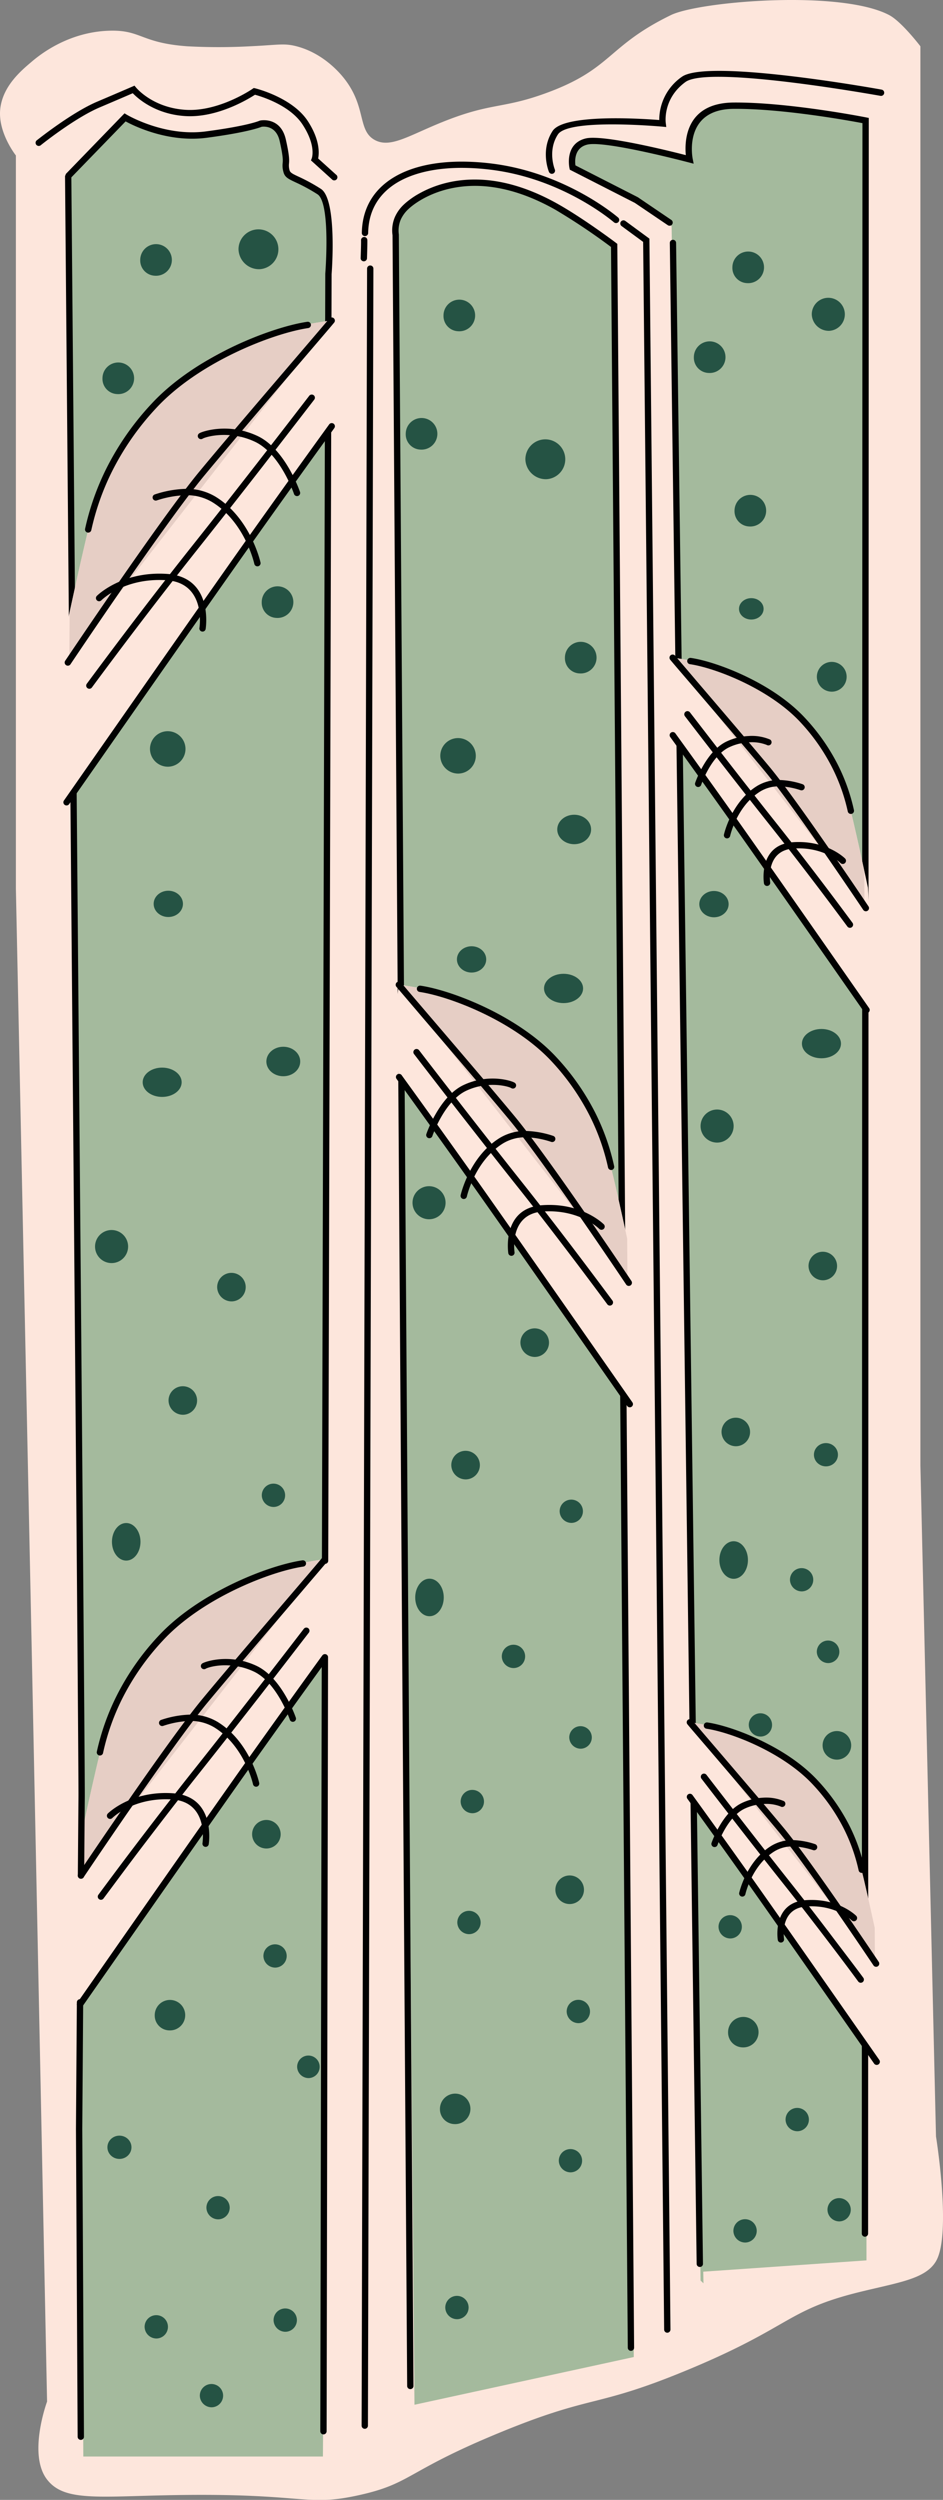 <svg id="Layer_1" data-name="Layer 1" xmlns="http://www.w3.org/2000/svg" viewBox="0 0 409.05 1084.26"><rect x="0" y="0" width="409.05" height="1084.26" fill="#808080" stroke="none"/><defs><style>.cls-1{fill:#fde6dc;}.cls-1,.cls-2,.cls-3,.cls-4,.cls-5{fill-rule:evenodd;}.cls-2{fill:#a4ba9d;}.cls-3{fill:#e6cec5;}.cls-4{fill:#010101;}.cls-5,.cls-6{fill:#255344;}</style></defs><path class="cls-1" d="M850.59,60.67c-7.55-4.22-3.36-14.51-13.53-27.06-2-2.47-9.08-10.6-20.3-13.53-5.52-1.44-8-.56-20.29,0a255.16,255.16,0,0,1-27.06,0c-20.31-1.46-20-7.16-33.82-6.76-18.24.52-30.7,10.85-33.83,13.53-4.75,4-12.42,10.59-13.53,20.29C687.05,57.42,695,67.43,695,67.43v318l6.76,324.71,6.77,331.48s-8.47,22.9,0,33.82c7.4,9.57,21.77,7.36,54.12,6.77,58.12-1.06,57.58,5.22,81.17,0,22.94-5.08,20.18-10.29,60.89-27.06,41-16.91,41.09-10.48,81.17-27.06,45.22-18.71,43.1-26,74.42-33.82,17.33-4.31,29.21-5.68,33.82-13.53,6.85-11.67,0-54.12,0-54.12l-6.76-290.89V20.08s-8.14-10.68-13.53-13.53c-21-11.1-82.4-6-94.71,0C951.3,20.11,953.81,29.85,925,40.37c-19.79,7.24-24,3.74-47.35,13.53C864.48,59.42,857,64.24,850.59,60.67Z" transform="translate(-688.11)"/><path class="cls-2" d="M724.28,1065.45h103.9l.29-40.16,1.67-894s1.65-27.24.47-28.6c-.55-.63.42-15-2.85-18.44-3.76-3.89-10.6-5.46-11.69-6.28-2.05-1.54-3.27-.14-3.39-2.76a57,57,0,0,0-1.32-9.13c-.48-2.43-.21-6-2.05-9-1.45-2.3-6.92-4-6.92-4s-9.4,2.74-25.92,4.83-34.12-7-34.12-7L719,75.14l5.25,990.31ZM867.9,1043l95.13-20.7-9-916.36a163.83,163.83,0,0,0-20.86-14.2c-12.71-7.38-20.77-9.18-30.14-11.36s-20.84-1.09-31.85,3.09S859.63,100,859.63,100l8.27,943Zm125.36-52.67L992,989.14l-12.56-891C965.27,85,938.84,74.68,937.75,73.5s-2-7.4-1-8.81,4.8-3.06,8.82-3.32,41.47,6.71,41.47,6.71a11.75,11.75,0,0,1-.75-4.67c0-3.09,2.64-11.1,4.77-13.24s10.06-5.64,27.66-4.23,44.84,7,44.84,7v4.77l.41,922.67-70.8,4.9Z" transform="translate(-688.11)"/><path class="cls-1" d="M722.05,802.33s7.56-35.85,11.51-50.31,17-35.3,37-53.4,58.58-22.34,58.58-22.34l2.79,19.38L829,720.35,721.74,869.42,720.06,837Z" transform="translate(-688.11)"/><path class="cls-3" d="M724,793.13c2.52-11.62,6.86-31.29,9.54-41.11,4-14.46,17-35.3,37-53.4s58.3-22.31,58.58-22.34h0l-105.24,135Z" transform="translate(-688.11)"/><path class="cls-4" d="M705.78,63a1.37,1.37,0,0,1-1.72-2.14c.05,0,14.9-11.95,26.17-16.75s15.26-6.54,15.27-6.54l.94-.42.66.79s7.09,8.82,21.59,9.7,29-9.11,29-9.14l.51-.34.59.14s16.09,3.87,22.85,14.24c5.33,8.18,4.92,14,4.48,16.2l7.75,7a1.37,1.37,0,1,1-1.83,2L823,69.57l.34-.88s2.11-5.36-4-14.69c-5.45-8.37-17.83-12.15-20.63-12.91-2.78,1.81-16.27,10.09-30.17,9.26-13-.79-20.62-7.6-22.84-9.92-1.78.78-6.28,2.72-14.39,6.17C720.37,51.26,705.83,62.94,705.78,63Z" transform="translate(-688.11)"/><path class="cls-4" d="M847.81,101.14a1.38,1.38,0,0,1-2.75,0,33.28,33.28,0,0,1,.25-3.7c1.14-9.12,6.08-16.07,13.89-20.69,7.64-4.53,18.06-6.79,30.32-6.64a107.92,107.92,0,0,1,12,.84C934,75,956.17,94.3,956.24,94.35a1.37,1.37,0,1,1-1.8,2.07c-.06,0-21.61-18.83-53.22-22.78a104.63,104.63,0,0,0-11.74-.83c-11.75-.14-21.67,2-28.89,6.26-7.06,4.18-11.53,10.45-12.55,18.67A29.56,29.56,0,0,0,847.81,101.14Z" transform="translate(-688.11)"/><path class="cls-4" d="M928.78,73.52a1.37,1.37,0,1,1-2.56,1s-3.9-9.27,1.59-17.71c4.91-7.54,38.54-5.36,46.27-4.75a22.76,22.76,0,0,1,9.75-18.71c11.22-8.18,86.49,5.48,86.7,5.52a1.37,1.37,0,0,1-.48,2.7c-.21,0-74.35-13.48-84.61-6-10.06,7.34-8.54,17.8-8.53,17.83l.21,1.69-1.7-.16c-.12,0-40.67-3.74-45.31,3.39S928.77,73.49,928.78,73.52Z" transform="translate(-688.11)"/><path class="cls-4" d="M847.34,116.51a1.37,1.37,0,1,1,2.74,0l-2.37,935.55a1.37,1.37,0,0,1-2.74,0Z" transform="translate(-688.11)"/><path class="cls-4" d="M957.74,98.05a1.37,1.37,0,0,1,1.62-2.22l10.45,7.68,9.13,906.87a1.39,1.39,0,0,1-1.36,1.38,1.37,1.37,0,0,1-1.38-1.36l-9.11-905.48Z" transform="translate(-688.11)"/><path class="cls-4" d="M978.66,105.41A1.37,1.37,0,0,1,980,104a1.36,1.36,0,0,1,1.38,1.35l11.66,876.51a1.35,1.35,0,0,1-1.35,1.38,1.37,1.37,0,0,1-1.39-1.35Z" transform="translate(-688.11)"/><path class="cls-4" d="M844.72,104.26A1.38,1.38,0,0,1,846,102.8a1.37,1.37,0,0,1,1.45,1.28c.07,1-.15,8-.15,8a1.38,1.38,0,0,1-2.75,0S844.79,105.34,844.72,104.26Z" transform="translate(-688.11)"/><path class="cls-4" d="M867.47,1034.85a1.37,1.37,0,1,1-2.74,0L858.38,102a14.8,14.8,0,0,1,1-7.81,16.78,16.78,0,0,1,4-5.56c3.08-2.92,13.71-10.8,30.75-10.76,9.95,0,22.1,2.75,36.21,10.74,11.15,6.31,25,16.72,25,16.75l.54.41,7.29,912.48a1.37,1.37,0,1,1-2.74,0l-7.28-911.13A273.59,273.59,0,0,0,929.07,91c-13.64-7.73-25.32-10.36-34.85-10.39-16.07,0-26,7.3-28.87,10a14.29,14.29,0,0,0-3.41,4.65,12.25,12.25,0,0,0-.82,6.45Z" transform="translate(-688.11)"/><path class="cls-4" d="M979.32,95.4a1.37,1.37,0,1,1-1.54,2.27L963.49,88l-28.21-14.4-.14-.65s-2.38-10.57,7-12.89c7.29-1.8,35.69,5.23,43.46,7.23-.56-6-.24-22.66,20.73-22.82,24-.18,57.43,6.44,57.52,6.46l1.11.22-.29,917.59a1.37,1.37,0,0,1-2.74,0l.29-915.33c-5.94-1.12-34.71-6.36-55.88-6.2-22.16.16-17.77,21.6-17.76,21.66L989,71l-2.09-.55c-.1,0-36.35-9.64-44.09-7.72-5.63,1.39-5.36,7.11-5.1,9l27.06,13.81Z" transform="translate(-688.11)"/><path class="cls-4" d="M733,823.43a1.37,1.37,0,0,1-2.21-1.63c4.69-6.34,11-14.83,18.34-24.45s15.42-20.12,23.63-30.44c8.75-11,17.94-22.75,26.26-33.46,8.58-11,15.83-20.43,20.88-27a1.37,1.37,0,0,1,2.17,1.68c-5.41,7-12.91,16.76-20.87,27-8.22,10.55-17.38,22.25-26.29,33.47-8.33,10.47-16.42,21-23.6,30.4S737.81,817,733,823.43Z" transform="translate(-688.11)"/><path class="cls-4" d="M736.8,788.55a1.38,1.38,0,0,1-1.95-1.95s9.88-10,28.07-8.83c19.06,1.21,15.75,22,15.74,22.09a1.37,1.37,0,0,1-2.72-.4c0-.05,2.85-17.93-13.2-19C745.81,779.43,736.82,788.52,736.8,788.55Z" transform="translate(-688.11)"/><path class="cls-4" d="M758.91,748.55a1.37,1.37,0,1,1-.83-2.61,43,43,0,0,1,12-2.25,22.49,22.49,0,0,1,12.46,3.17c14.16,8.71,18,26.37,18,26.42a1.37,1.37,0,1,1-2.68.59s-3.63-16.56-16.8-24.66a19.82,19.82,0,0,0-11-2.78A40.65,40.65,0,0,0,758.91,748.55Z" transform="translate(-688.11)"/><path class="cls-4" d="M777.35,723.77a1.39,1.39,0,0,1-1.9-.44,1.37,1.37,0,0,1,.45-1.89c1-.6,5.64-2.17,11.72-1.86a31.12,31.12,0,0,1,11.71,2.91c11.27,5.29,17.08,22.44,17.1,22.49a1.37,1.37,0,0,1-2.6.89s-5.46-16.12-15.66-20.9a28.47,28.47,0,0,0-10.69-2.65C782.05,722,778.11,723.29,777.35,723.77Z" transform="translate(-688.11)"/><path class="cls-4" d="M723.94,870.15a1.37,1.37,0,1,1-2.24-1.58c.16-.23,57.15-82,75.54-107.83S827.9,718,827.93,718a1.37,1.37,0,0,1,2.23,1.6c0,.05-12.12,16.67-30.68,42.78S724.1,869.92,723.94,870.15Z" transform="translate(-688.11)"/><path class="cls-4" d="M828,675.47a1.38,1.38,0,0,1,2.23,1.61c-.33.45-5.11,6-11.84,13.92-11.94,14-30.06,35.14-40.22,47.4-15.65,18.88-53.69,75.68-53.8,75.84a1.37,1.37,0,1,1-2.28-1.53c.11-.16,38.27-57.13,54-76.06,9.93-12,28.21-33.36,40.25-47.44C823,681.42,827.72,675.88,828,675.47Z" transform="translate(-688.11)"/><path class="cls-4" d="M724.53,1056.87a1.37,1.37,0,1,1-2.74,0l-.73-133.56.39-54.85a1.37,1.37,0,0,1,2.74,0l-.39,54.84.73,133.55Zm.08-243.38a1.37,1.37,0,1,1-2.74,0l.28-33.93c.18-14-5.81-701.18-5.83-703.15l.39-1,25.41-26.25.93.56S759.2,59.4,777.38,57c18.44-2.43,23.25-4.61,23.26-4.62l.32-.1s8.84-1.9,11.14,8.24c1.64,7.23,1.48,9.06,1.36,10.47a7.4,7.4,0,0,0,.23,2.77c.25,1.13,1.37,1.66,3.8,2.8a79.58,79.58,0,0,1,9.8,5.35c7.25,4.64,4.67,36.88,4.66,37l-1.46,558a1.37,1.37,0,0,1-2.74,0l1.46-558.2c0-.08,2.44-30.72-3.39-34.45a77.13,77.13,0,0,0-9.49-5.17c-3.27-1.54-4.77-2.25-5.32-4.69a9.58,9.58,0,0,1-.29-3.61c.11-1.23.24-2.83-1.3-9.63s-6.89-6.31-7.82-6.17c-1,.42-6.92,2.54-23.87,4.77-16.47,2.17-31.3-5-35.13-7.11L719.06,76.93c.19,21.78,6,688.84,5.83,702.64l-.28,33.92Zm103.06-94-.62,335a1.37,1.37,0,1,0,2.74,0l.62-335a1.37,1.37,0,0,0-2.74,0Z" transform="translate(-688.11)"/><path class="cls-4" d="M732.79,760.4a1.38,1.38,0,0,1-2.69-.6,103.72,103.72,0,0,1,8.46-24,110.83,110.83,0,0,1,18.26-26.22c7.66-8.26,17.69-15.11,27.74-20.4,13.28-7,26.66-11.25,34.7-12.42a1.37,1.37,0,1,1,.4,2.71c-7.81,1.14-20.83,5.31-33.82,12.14-9.81,5.16-19.58,11.83-27,19.84A108.17,108.17,0,0,0,741,737,101,101,0,0,0,732.79,760.4Z" transform="translate(-688.11)"/><path class="cls-1" d="M716.2,275.38s8.17-38.79,12.45-54.45,18.35-38.19,40-57.78S832.06,139,832.06,139l3,21L832,186.67,715.86,348,714,312.87Z" transform="translate(-688.11)"/><path class="cls-3" d="M718.33,265.43c2.72-12.58,7.42-33.87,10.32-44.5,4.27-15.65,18.35-38.19,40-57.78S831.75,139,832.05,139h0L718.18,285.08Z" transform="translate(-688.11)"/><path class="cls-4" d="M728,298.14a1.37,1.37,0,1,1-2.2-1.63c5.92-8,14.17-19.06,23.51-31.27,6.87-9,14.33-18.61,21.89-28.13,9.48-11.92,19.42-24.62,28.43-36.2,9.25-11.9,17.1-22.08,22.59-29.21a1.37,1.37,0,1,1,2.17,1.67c-5.85,7.6-14,18.11-22.59,29.23-8.89,11.43-18.8,24.08-28.45,36.22-7.57,9.53-15,19.13-21.86,28.08C742.12,279.13,733.89,290.16,728,298.14Z" transform="translate(-688.11)"/><path class="cls-4" d="M732.07,260.38a1.37,1.37,0,0,1-1.94-1.94s10.65-10.78,30.27-9.53c20.51,1.3,16.94,23.73,16.93,23.79a1.37,1.37,0,1,1-2.7-.43s3.1-19.51-14.4-20.62C741.86,250.48,732.1,260.35,732.07,260.38Z" transform="translate(-688.11)"/><path class="cls-4" d="M756.05,217.07a1.37,1.37,0,0,1-.83-2.61,46.32,46.32,0,0,1,13-2.42,24.18,24.18,0,0,1,13.42,3.41c15.28,9.41,19.46,28.45,19.47,28.51a1.37,1.37,0,0,1-2.68.61s-3.94-18-18.23-26.77a21.48,21.48,0,0,0-11.93-3A43.91,43.91,0,0,0,756.05,217.07Z" transform="translate(-688.11)"/><path class="cls-4" d="M776,190.27a1.37,1.37,0,0,1-1.45-2.33c1-.64,6.07-2.33,12.62-2a33.58,33.58,0,0,1,12.63,3.15c12.15,5.69,18.43,24.21,18.44,24.27a1.37,1.37,0,0,1-.85,1.74,1.39,1.39,0,0,1-1.75-.86c0-.05-5.92-17.48-17-22.67A30.89,30.89,0,0,0,787,188.68C781.1,188.38,776.81,189.75,776,190.27Z" transform="translate(-688.11)"/><path class="cls-4" d="M718.14,348.7a1.37,1.37,0,1,1-2.24-1.57c.18-.26,62-88.9,81.75-116.7,19.09-26.85,33.17-46.25,33.21-46.3a1.37,1.37,0,1,1,2.22,1.6c0,.06-12.39,17-33.19,46.29C779.75,260.34,718.32,348.45,718.14,348.7Z" transform="translate(-688.11)"/><path class="cls-4" d="M830.94,138.17a1.38,1.38,0,0,1,2.23,1.61c-.35.49-5.54,6.56-12.84,15.09-12.92,15.11-32.51,38-43.49,51.26-16.91,20.4-58.11,81.9-58.22,82.08a1.38,1.38,0,0,1-2.28-1.54c.12-.17,41.38-61.79,58.38-82.29,10.75-13,30.5-36.07,43.52-51.29C825.48,144.63,830.62,138.61,830.94,138.17Z" transform="translate(-688.11)"/><path class="cls-4" d="M727.7,230a1.38,1.38,0,0,1-2.69-.6,112.78,112.78,0,0,1,9.14-26,120.08,120.08,0,0,1,19.75-28.34c8.28-8.93,19.12-16.34,30-22.06,14.35-7.54,28.81-12.16,37.51-13.43a1.37,1.37,0,0,1,.4,2.72c-8.46,1.24-22.57,5.75-36.63,13.14-10.63,5.59-21.22,12.82-29.26,21.5a117.27,117.27,0,0,0-19.29,27.68A109.46,109.46,0,0,0,727.7,230Z" transform="translate(-688.11)"/><path class="cls-1" d="M962,545.87s-7.12-33.77-10.84-47.4-16-33.25-34.83-50.3-55.19-21.05-55.19-21.05l-2.62,18.27,2.7,23.25L962.31,609.07l1.58-30.57Z" transform="translate(-688.11)"/><path class="cls-3" d="M960.16,537.2c-2.37-11-6.46-29.48-9-38.73-3.72-13.62-16-33.25-34.83-50.3s-54.92-21-55.18-21.05h0l99.13,127.18Z" transform="translate(-688.11)"/><path class="cls-4" d="M953.82,564.15a1.38,1.38,0,0,1-2.21,1.64c-4.51-6.1-10.52-14.16-17.25-23S920,524,912.14,514.15c-8.41-10.57-17-21.59-24.77-31.53-7.49-9.64-14.56-18.8-19.66-25.44a1.37,1.37,0,0,1,2.17-1.68c4.75,6.19,11.57,15,19.66,25.43,7.85,10.09,16.51,21.15,24.75,31.52,7.72,9.72,15.39,19.65,22.25,28.68S949.4,558.19,953.82,564.15Z" transform="translate(-688.11)"/><path class="cls-4" d="M950,531a1.38,1.38,0,0,1-1.94,2s-8.47-8.57-24.38-7.55c-15,1-12.37,17.7-12.37,17.75a1.37,1.37,0,0,1-2.7.42c0-.06-3.15-19.76,14.9-20.91C940.68,521.55,950,531,950,531Z" transform="translate(-688.11)"/><path class="cls-4" d="M928.1,492.67a1.37,1.37,0,0,1-.83,2.61,38,38,0,0,0-10.6-2,18.54,18.54,0,0,0-10.29,2.6c-12.37,7.61-15.78,23.16-15.79,23.2a1.38,1.38,0,0,1-2.68-.62c0-.05,3.66-16.7,17-24.92a21.24,21.24,0,0,1,11.78-3A40.81,40.81,0,0,1,928.1,492.67Z" transform="translate(-688.11)"/><path class="cls-4" d="M911.34,469.6a1.37,1.37,0,0,1-1.45,2.33c-.72-.45-4.41-1.62-9.51-1.36a27,27,0,0,0-10,2.5c-9.58,4.49-14.69,19.58-14.71,19.62a1.37,1.37,0,1,1-2.6-.86c0-.05,5.51-16.25,16.15-21.24a29.52,29.52,0,0,1,11.06-2.76C906,467.54,910.43,469,911.34,469.6Z" transform="translate(-688.11)"/><path class="cls-4" d="M962.42,608.22a1.37,1.37,0,0,1-2.25,1.58c-.15-.22-53.76-77.1-71.16-101.57s-28.87-40.26-28.9-40.31a1.37,1.37,0,1,1,2.24-1.58c0,.05,11.55,15.89,28.9,40.3S962.26,608,962.42,608.22Z" transform="translate(-688.11)"/><path class="cls-4" d="M860,427.92a1.37,1.37,0,0,1,2.23-1.6c.25.35,4.75,5.61,11.07,13,11.34,13.27,28.53,33.36,37.86,44.62C926,501.77,961.93,555.45,962,555.6a1.37,1.37,0,1,1-2.28,1.53c-.1-.15-35.94-53.66-50.67-71.43-9.57-11.54-26.6-31.45-37.84-44.6C864.9,433.67,860.38,428.39,860,427.92Z" transform="translate(-688.11)"/><path class="cls-4" d="M954.51,505.79a1.37,1.37,0,0,1-1,1.64,1.39,1.39,0,0,1-1.64-1.05,95.37,95.37,0,0,0-7.74-22,102.41,102.41,0,0,0-16.77-24.06c-7-7.53-16.18-13.81-25.42-18.67-12.23-6.43-24.49-10.35-31.83-11.42a1.37,1.37,0,0,1,.4-2.72c7.58,1.11,20.19,5.13,32.71,11.71,9.47,5,18.93,11.45,26.15,19.23a104.77,104.77,0,0,1,17.22,24.72A98.19,98.19,0,0,1,954.51,505.79Z" transform="translate(-688.11)"/><path class="cls-1" d="M1069,843.17s-5.76-27.35-8.78-38.38-12.94-26.93-28.21-40.74-44.69-17-44.69-17l-2.12,14.8,2.18,18.83,81.86,113.73,1.28-24.76Z" transform="translate(-688.11)"/><path class="cls-3" d="M1067.54,836.15c-1.92-8.87-5.23-23.87-7.28-31.36-3-11-12.94-26.93-28.21-40.74s-44.48-17-44.69-17h0l80.28,103Z" transform="translate(-688.11)"/><path class="cls-4" d="M1062.61,857.83a1.37,1.37,0,0,1-2.2,1.63c-3.66-5-8.54-11.48-14-18.63s-11.63-15.17-18-23.18c-6.83-8.59-13.81-17.5-20.06-25.54-6-7.72-11.76-15.18-15.93-20.61a1.37,1.37,0,1,1,2.17-1.67c3.81,4.95,9.32,12.09,15.93,20.59,6.36,8.19,13.38,17.15,20,25.52,6.24,7.86,12.45,15.91,18,23.24S1059.05,853,1062.61,857.83Z" transform="translate(-688.11)"/><path class="cls-4" d="M1059.51,830.94a1.38,1.38,0,0,1-2,1.94s-6.77-6.85-19.54-6c-11.89.75-9.77,14-9.77,14.07a1.37,1.37,0,0,1-2.71.43c0-.05-2.59-16.3,12.31-17.25C1051.87,823.21,1059.49,830.92,1059.51,830.94Z" transform="translate(-688.11)"/><path class="cls-4" d="M1041.66,799.84a1.39,1.39,0,0,1,.89,1.72,1.37,1.37,0,0,1-1.72.89,30.81,30.81,0,0,0-8.52-1.6,14.8,14.8,0,0,0-8.18,2.07c-9.94,6.11-12.67,18.58-12.68,18.61a1.37,1.37,0,0,1-2.68-.59s3-13.65,13.92-20.36a17.43,17.43,0,0,1,9.68-2.47A33.16,33.16,0,0,1,1041.66,799.84Z" transform="translate(-688.11)"/><path class="cls-4" d="M1028.14,781.18a1.37,1.37,0,0,1-1.45,2.33,16.91,16.91,0,0,0-7.55-1.06,21.44,21.44,0,0,0-8,2c-7.66,3.59-11.76,15.7-11.78,15.73a1.36,1.36,0,0,1-1.73.87,1.38,1.38,0,0,1-.87-1.73s4.51-13.27,13.22-17.35a24.13,24.13,0,0,1,9-2.26A19.72,19.72,0,0,1,1028.14,781.18Z" transform="translate(-688.11)"/><path class="cls-4" d="M1069.59,893.53a1.38,1.38,0,0,1-2.26,1.57c-.12-.18-43.61-62.56-57.62-82.26s-23.37-32.58-23.39-32.62a1.37,1.37,0,1,1,2.2-1.63s9.37,12.89,23.43,32.66S1069.47,893.35,1069.59,893.53Z" transform="translate(-688.11)"/><path class="cls-4" d="M986.25,747.81a1.37,1.37,0,1,1,2.22-1.61c.22.3,3.83,4.52,8.9,10.45,9.2,10.75,23.17,27.09,30.73,36.2,12,14.45,41.1,57.94,41.18,58.06a1.37,1.37,0,0,1-2.28,1.53c-.08-.12-29.09-43.44-41-57.83-7.78-9.39-21.6-25.54-30.69-36.18C990.15,752.43,986.5,748.16,986.25,747.81Z" transform="translate(-688.11)"/><path class="cls-4" d="M1063.22,810.66a1.36,1.36,0,0,1-1,1.63,1.38,1.38,0,0,1-1.64-1,77.15,77.15,0,0,0-6.25-17.78,82.15,82.15,0,0,0-13.54-19.42c-5.64-6.09-13.06-11.16-20.52-15.08-9.87-5.18-19.77-8.35-25.7-9.22a1.37,1.37,0,1,1,.4-2.72c6.17.9,16.42,4.17,26.58,9.52,7.7,4,15.38,9.29,21.25,15.62a85.72,85.72,0,0,1,14,20.08A80.1,80.1,0,0,1,1063.22,810.66Z" transform="translate(-688.11)"/><path class="cls-1" d="M1064.6,385s-6-28.37-9.1-39.81-13.42-27.93-29.26-42.26-46.35-17.67-46.35-17.67l-2.2,15.34L980,320.14l84.9,118,1.33-25.67Z" transform="translate(-688.11)"/><path class="cls-3" d="M1063,377.73c-2-9.2-5.42-24.77-7.54-32.53-3.13-11.45-13.42-27.93-29.26-42.26s-46.13-17.65-46.35-17.67h0l83.26,106.82Z" transform="translate(-688.11)"/><path class="cls-4" d="M1057.89,400.23a1.37,1.37,0,0,1-2.2,1.64c-3.8-5.14-8.85-11.91-14.49-19.32s-12.06-15.74-18.66-24.05c-7.08-8.9-14.32-18.14-20.8-26.49-6.25-8-12.2-15.74-16.52-21.36a1.37,1.37,0,1,1,2.17-1.68c4,5.15,9.67,12.55,16.52,21.36,6.59,8.49,13.87,17.77,20.78,26.47,6.48,8.15,12.92,16.5,18.7,24.09S1054.19,395.23,1057.89,400.23Z" transform="translate(-688.11)"/><path class="cls-4" d="M1054.68,372.35a1.39,1.39,0,0,1,0,1.95,1.38,1.38,0,0,1-2,0s-7-7.12-20.3-6.28c-12.39.79-10.19,14.62-10.18,14.66a1.37,1.37,0,0,1-1.15,1.56,1.35,1.35,0,0,1-1.56-1.14c0-.05-2.68-16.84,12.71-17.82C1046.77,364.36,1054.66,372.33,1054.68,372.35Z" transform="translate(-688.11)"/><path class="cls-4" d="M1036.18,340.11a1.37,1.37,0,1,1-.83,2.61,32,32,0,0,0-8.84-1.66,15.4,15.4,0,0,0-8.52,2.16c-10.31,6.34-13.15,19.28-13.16,19.32a1.37,1.37,0,1,1-2.69-.57s3.1-14.14,14.41-21.1a18.1,18.1,0,0,1,10-2.55A34.65,34.65,0,0,1,1036.18,340.11Z" transform="translate(-688.11)"/><path class="cls-4" d="M1022.15,320.76a1.36,1.36,0,0,1,.44,1.89,1.37,1.37,0,0,1-1.89.44,17.4,17.4,0,0,0-7.85-1.11,22.23,22.23,0,0,0-8.35,2.08c-8,3.72-12.23,16.34-12.25,16.38a1.37,1.37,0,1,1-2.58-.93s4.63-13.7,13.67-17.93a25.07,25.07,0,0,1,9.37-2.34A20.23,20.23,0,0,1,1022.15,320.76Z" transform="translate(-688.11)"/><path class="cls-4" d="M1065.12,437.26a1.36,1.36,0,0,1-2.24,1.56c-.13-.18-44.89-64.37-59.77-85.3-14.6-20.54-24.23-33.79-24.25-33.82a1.37,1.37,0,0,1,2.19-1.65s9.73,13.39,24.3,33.88C1019.63,372,1065,437.07,1065.12,437.26Z" transform="translate(-688.11)"/><path class="cls-4" d="M978.78,286.07a1.37,1.37,0,0,1,2.22-1.61c.2.28,4,4.67,9.23,10.85,9.54,11.15,24,28.08,31.87,37.54,12.41,15,42.62,60.08,42.7,60.21a1.37,1.37,0,1,1-2.27,1.53c-.09-.13-30.18-45.06-42.55-60-8.07-9.73-22.4-26.49-31.83-37.52C982.85,290.89,979.07,286.48,978.78,286.07Z" transform="translate(-688.11)"/><path class="cls-4" d="M1058.51,351.29a1.37,1.37,0,1,1-2.67.6,80,80,0,0,0-6.5-18.46,85.43,85.43,0,0,0-14-20.15c-5.85-6.31-13.56-11.57-21.3-15.64-10.25-5.39-20.51-8.67-26.66-9.57a1.37,1.37,0,0,1,.39-2.72c6.4.93,17,4.32,27.55,9.86,8,4.19,15.94,9.64,22,16.2a88.29,88.29,0,0,1,14.49,20.81A82.75,82.75,0,0,1,1058.51,351.29Z" transform="translate(-688.11)"/><path class="cls-5" d="M803.66,801.74a6.19,6.19,0,1,0-6.19-6.19A6.19,6.19,0,0,0,803.66,801.74Z" transform="translate(-688.11)"/><path class="cls-5" d="M761.5,880.63a6.61,6.61,0,1,0-6.27-6.6A6.44,6.44,0,0,0,761.5,880.63Z" transform="translate(-688.11)"/><path class="cls-5" d="M822,901.32a4.89,4.89,0,1,0-5-4.88A5,5,0,0,0,822,901.32Z" transform="translate(-688.11)"/><path class="cls-5" d="M807.58,853.4a5.05,5.05,0,1,0-5.21-5A5.14,5.14,0,0,0,807.58,853.4Z" transform="translate(-688.11)"/><path class="cls-5" d="M767.58,613.62a6.19,6.19,0,1,0-6.36-6.19A6.27,6.27,0,0,0,767.58,613.62Z" transform="translate(-688.11)"/><path class="cls-5" d="M736.51,547.83a7.17,7.17,0,1,0-7.17-7.17A7.17,7.17,0,0,0,736.51,547.83Z" transform="translate(-688.11)"/><path class="cls-5" d="M742.86,676.87c3.42,0,6.19-3.65,6.19-8.15s-2.77-8.15-6.19-8.15-6.19,3.65-6.19,8.15S739.44,676.87,742.86,676.87Z" transform="translate(-688.11)"/><path class="cls-5" d="M761.12,397.73c3.51,0,6.35-2.55,6.35-5.7s-2.84-5.7-6.35-5.7-6.36,2.55-6.36,5.7S757.61,397.73,761.12,397.73Z" transform="translate(-688.11)"/><path class="cls-5" d="M758.43,475.76c4.68,0,8.48-2.84,8.48-6.35s-3.8-6.36-8.48-6.36S750,465.9,750,469.41,753.75,475.76,758.43,475.76Z" transform="translate(-688.11)"/><path class="cls-5" d="M811,466.79c4.06,0,7.34-2.86,7.34-6.39S815.06,454,811,454s-7.35,2.86-7.35,6.4S806.94,466.79,811,466.79Z" transform="translate(-688.11)"/><path class="cls-5" d="M761,332.54a7.7,7.7,0,1,0-7.83-7.7A7.76,7.76,0,0,0,761,332.54Z" transform="translate(-688.11)"/><path class="cls-5" d="M755.29,119.59a6.86,6.86,0,1,0-6.35-6.85A6.62,6.62,0,0,0,755.29,119.59Z" transform="translate(-688.11)"/><path class="cls-5" d="M808,268a6.86,6.86,0,1,0-6.36-6.85A6.61,6.61,0,0,0,808,268Z" transform="translate(-688.11)"/><path class="cls-5" d="M800.72,116.76a8.65,8.65,0,1,0-9.15-8.64A8.91,8.91,0,0,0,800.72,116.76Z" transform="translate(-688.11)"/><path class="cls-5" d="M738.91,170.92a6.86,6.86,0,1,0-6.35-6.84A6.61,6.61,0,0,0,738.91,170.92Z" transform="translate(-688.11)"/><path class="cls-5" d="M806.88,653.61a5.06,5.06,0,1,0-5.21-5.05A5.14,5.14,0,0,0,806.88,653.61Z" transform="translate(-688.11)"/><path class="cls-5" d="M788.66,564.45a6.19,6.19,0,1,0-6.35-6.19A6.28,6.28,0,0,0,788.66,564.45Z" transform="translate(-688.11)"/><ellipse class="cls-6" cx="51.81" cy="931.33" rx="5.22" ry="5.05"/><path class="cls-5" d="M780,1044.1a5.05,5.05,0,1,0-5.21-5A5.14,5.14,0,0,0,780,1044.1Z" transform="translate(-688.11)"/><path class="cls-5" d="M782.86,962.58a5.05,5.05,0,1,0-5.21-5.05A5.13,5.13,0,0,0,782.86,962.58Z" transform="translate(-688.11)"/><path class="cls-5" d="M812,1011.35a5.06,5.06,0,1,0-5.22-5.06A5.14,5.14,0,0,0,812,1011.35Z" transform="translate(-688.11)"/><path class="cls-5" d="M756.05,1014.26a5.06,5.06,0,1,0-5.21-5.06A5.14,5.14,0,0,0,756.05,1014.26Z" transform="translate(-688.11)"/><path class="cls-5" d="M935.21,825.83a6.2,6.2,0,1,0-6.19-6.2A6.2,6.2,0,0,0,935.21,825.83Z" transform="translate(-688.11)"/><path class="cls-5" d="M885.22,921.27a6.61,6.61,0,1,0-6.27-6.6A6.45,6.45,0,0,0,885.22,921.27Z" transform="translate(-688.11)"/><path class="cls-5" d="M940.09,758.46a4.89,4.89,0,1,0-5.05-4.89A5,5,0,0,0,940.09,758.46Z" transform="translate(-688.11)"/><path class="cls-5" d="M939.13,877.49a5.06,5.06,0,1,0-5.21-5.06A5.14,5.14,0,0,0,939.13,877.49Z" transform="translate(-688.11)"/><path class="cls-5" d="M890.23,641.65a6.2,6.2,0,1,0-6.36-6.2A6.28,6.28,0,0,0,890.23,641.65Z" transform="translate(-688.11)"/><path class="cls-5" d="M874.22,528.82a7.17,7.17,0,1,0-7.17-7.17A7.17,7.17,0,0,0,874.22,528.82Z" transform="translate(-688.11)"/><path class="cls-5" d="M874.41,701c3.42,0,6.19-3.64,6.19-8.14s-2.77-8.15-6.19-8.15-6.19,3.65-6.19,8.15S871,701,874.41,701Z" transform="translate(-688.11)"/><path class="cls-5" d="M892.67,421.82c3.51,0,6.35-2.56,6.35-5.71s-2.84-5.7-6.35-5.7-6.36,2.56-6.36,5.7S889.16,421.82,892.67,421.82Z" transform="translate(-688.11)"/><path class="cls-5" d="M932.56,435.07c4.68,0,8.48-2.85,8.48-6.36s-3.8-6.35-8.48-6.35-8.47,2.84-8.47,6.35S927.88,435.07,932.56,435.07Z" transform="translate(-688.11)"/><path class="cls-5" d="M937.18,366.15c4.05,0,7.34-2.86,7.34-6.39s-3.29-6.39-7.34-6.39-7.35,2.86-7.35,6.39S933.12,366.15,937.18,366.15Z" transform="translate(-688.11)"/><path class="cls-5" d="M886.93,335.52a7.7,7.7,0,1,0-7.83-7.7A7.76,7.76,0,0,0,886.93,335.52Z" transform="translate(-688.11)"/><path class="cls-5" d="M886.84,143.67a6.86,6.86,0,1,0-6.35-6.84A6.62,6.62,0,0,0,886.84,143.67Z" transform="translate(-688.11)"/><path class="cls-5" d="M939.52,292.08a6.86,6.86,0,1,0-6.36-6.84A6.61,6.61,0,0,0,939.52,292.08Z" transform="translate(-688.11)"/><path class="cls-5" d="M925.17,207.84a8.65,8.65,0,1,0-9.16-8.63A8.89,8.89,0,0,0,925.17,207.84Z" transform="translate(-688.11)"/><path class="cls-5" d="M870.46,195a6.86,6.86,0,1,0-6.35-6.84A6.61,6.61,0,0,0,870.46,195Z" transform="translate(-688.11)"/><path class="cls-5" d="M936.08,660.52a5.05,5.05,0,1,0-5.21-5A5.14,5.14,0,0,0,936.08,660.52Z" transform="translate(-688.11)"/><path class="cls-5" d="M920.21,588.54a6.2,6.2,0,1,0-6.36-6.19A6.28,6.28,0,0,0,920.21,588.54Z" transform="translate(-688.11)"/><path class="cls-5" d="M886.48,1005.89a5.06,5.06,0,1,0-5.22-5.06A5.13,5.13,0,0,0,886.48,1005.89Z" transform="translate(-688.11)"/><path class="cls-5" d="M911,723.48a5.06,5.06,0,1,0-5.22-5.05A5.13,5.13,0,0,0,911,723.48Z" transform="translate(-688.11)"/><path class="cls-5" d="M935.73,942.2a5.05,5.05,0,1,0-5.22-5.05A5.13,5.13,0,0,0,935.73,942.2Z" transform="translate(-688.11)"/><path class="cls-5" d="M891.69,838.89a5.06,5.06,0,1,0-5.21-5A5.14,5.14,0,0,0,891.69,838.89Z" transform="translate(-688.11)"/><path class="cls-5" d="M893.14,786.44a5.06,5.06,0,1,0-5.21-5.05A5.14,5.14,0,0,0,893.14,786.44Z" transform="translate(-688.11)"/><path class="cls-5" d="M1051.12,763.2a6.2,6.2,0,1,0-6.19-6.19A6.19,6.19,0,0,0,1051.12,763.2Z" transform="translate(-688.11)"/><path class="cls-5" d="M1010.2,888a6.61,6.61,0,1,0-6.27-6.6A6.44,6.44,0,0,0,1010.2,888Z" transform="translate(-688.11)"/><path class="cls-5" d="M1047.48,721.32a4.89,4.89,0,1,0-5.06-4.89A5,5,0,0,0,1047.48,721.32Z" transform="translate(-688.11)"/><path class="cls-5" d="M1052.27,963.47a5.05,5.05,0,1,0-5.22-5.05A5.13,5.13,0,0,0,1052.27,963.47Z" transform="translate(-688.11)"/><path class="cls-5" d="M1007.45,627.27a6.19,6.19,0,1,0-6.36-6.19A6.27,6.27,0,0,0,1007.45,627.27Z" transform="translate(-688.11)"/><path class="cls-5" d="M999.2,495.57A7.17,7.17,0,1,0,992,488.4,7.17,7.17,0,0,0,999.2,495.57Z" transform="translate(-688.11)"/><path class="cls-5" d="M1006.36,684.77c3.41,0,6.19-3.65,6.19-8.15s-2.78-8.15-6.19-8.15-6.2,3.65-6.2,8.15S1002.94,684.77,1006.36,684.77Z" transform="translate(-688.11)"/><path class="cls-5" d="M997.81,397.85c3.51,0,6.36-2.55,6.36-5.7s-2.85-5.71-6.36-5.71-6.36,2.56-6.36,5.71S994.3,397.85,997.81,397.85Z" transform="translate(-688.11)"/><path class="cls-5" d="M1044.44,459c4.68,0,8.47-2.84,8.47-6.35s-3.79-6.36-8.47-6.36-8.48,2.85-8.48,6.36S1039.76,459,1044.44,459Z" transform="translate(-688.11)"/><path class="cls-5" d="M1014,268.71c2.95,0,5.34-2.07,5.34-4.64s-2.39-4.64-5.34-4.64-5.33,2.08-5.33,4.64S1011,268.71,1014,268.71Z" transform="translate(-688.11)"/><path class="cls-5" d="M1049,300a6.46,6.46,0,1,0-6.56-6.46A6.51,6.51,0,0,0,1049,300Z" transform="translate(-688.11)"/><path class="cls-5" d="M1012.16,122.8a6.86,6.86,0,1,0-6.36-6.85A6.61,6.61,0,0,0,1012.16,122.8Z" transform="translate(-688.11)"/><path class="cls-5" d="M1013.08,228.34a6.86,6.86,0,1,0-6.35-6.85A6.62,6.62,0,0,0,1013.08,228.34Z" transform="translate(-688.11)"/><path class="cls-5" d="M1047.82,143.49a7.17,7.17,0,1,0-7.58-7.16A7.39,7.39,0,0,0,1047.82,143.49Z" transform="translate(-688.11)"/><path class="cls-5" d="M995.44,161.76a6.86,6.86,0,1,0-6.35-6.85A6.62,6.62,0,0,0,995.44,161.76Z" transform="translate(-688.11)"/><ellipse class="cls-6" cx="358.27" cy="630.95" rx="5.21" ry="5.05"/><path class="cls-5" d="M1045.19,555.29a6.19,6.19,0,1,0-6.36-6.19A6.27,6.27,0,0,0,1045.19,555.29Z" transform="translate(-688.11)"/><path class="cls-5" d="M1011.46,972.64a5.06,5.06,0,1,0-5.22-5A5.13,5.13,0,0,0,1011.46,972.64Z" transform="translate(-688.11)"/><path class="cls-5" d="M1036,690.23a5.05,5.05,0,1,0-5.22-5.05A5.14,5.14,0,0,0,1036,690.23Z" transform="translate(-688.11)"/><path class="cls-5" d="M1034.09,924.37a5.06,5.06,0,1,0-5.22-5A5.13,5.13,0,0,0,1034.09,924.37Z" transform="translate(-688.11)"/><path class="cls-5" d="M1005,840.76a5.06,5.06,0,1,0-5.21-5A5.14,5.14,0,0,0,1005,840.76Z" transform="translate(-688.11)"/><path class="cls-5" d="M1018.12,753.19a5.05,5.05,0,1,0-5.21-5.05A5.14,5.14,0,0,0,1018.12,753.19Z" transform="translate(-688.11)"/></svg>